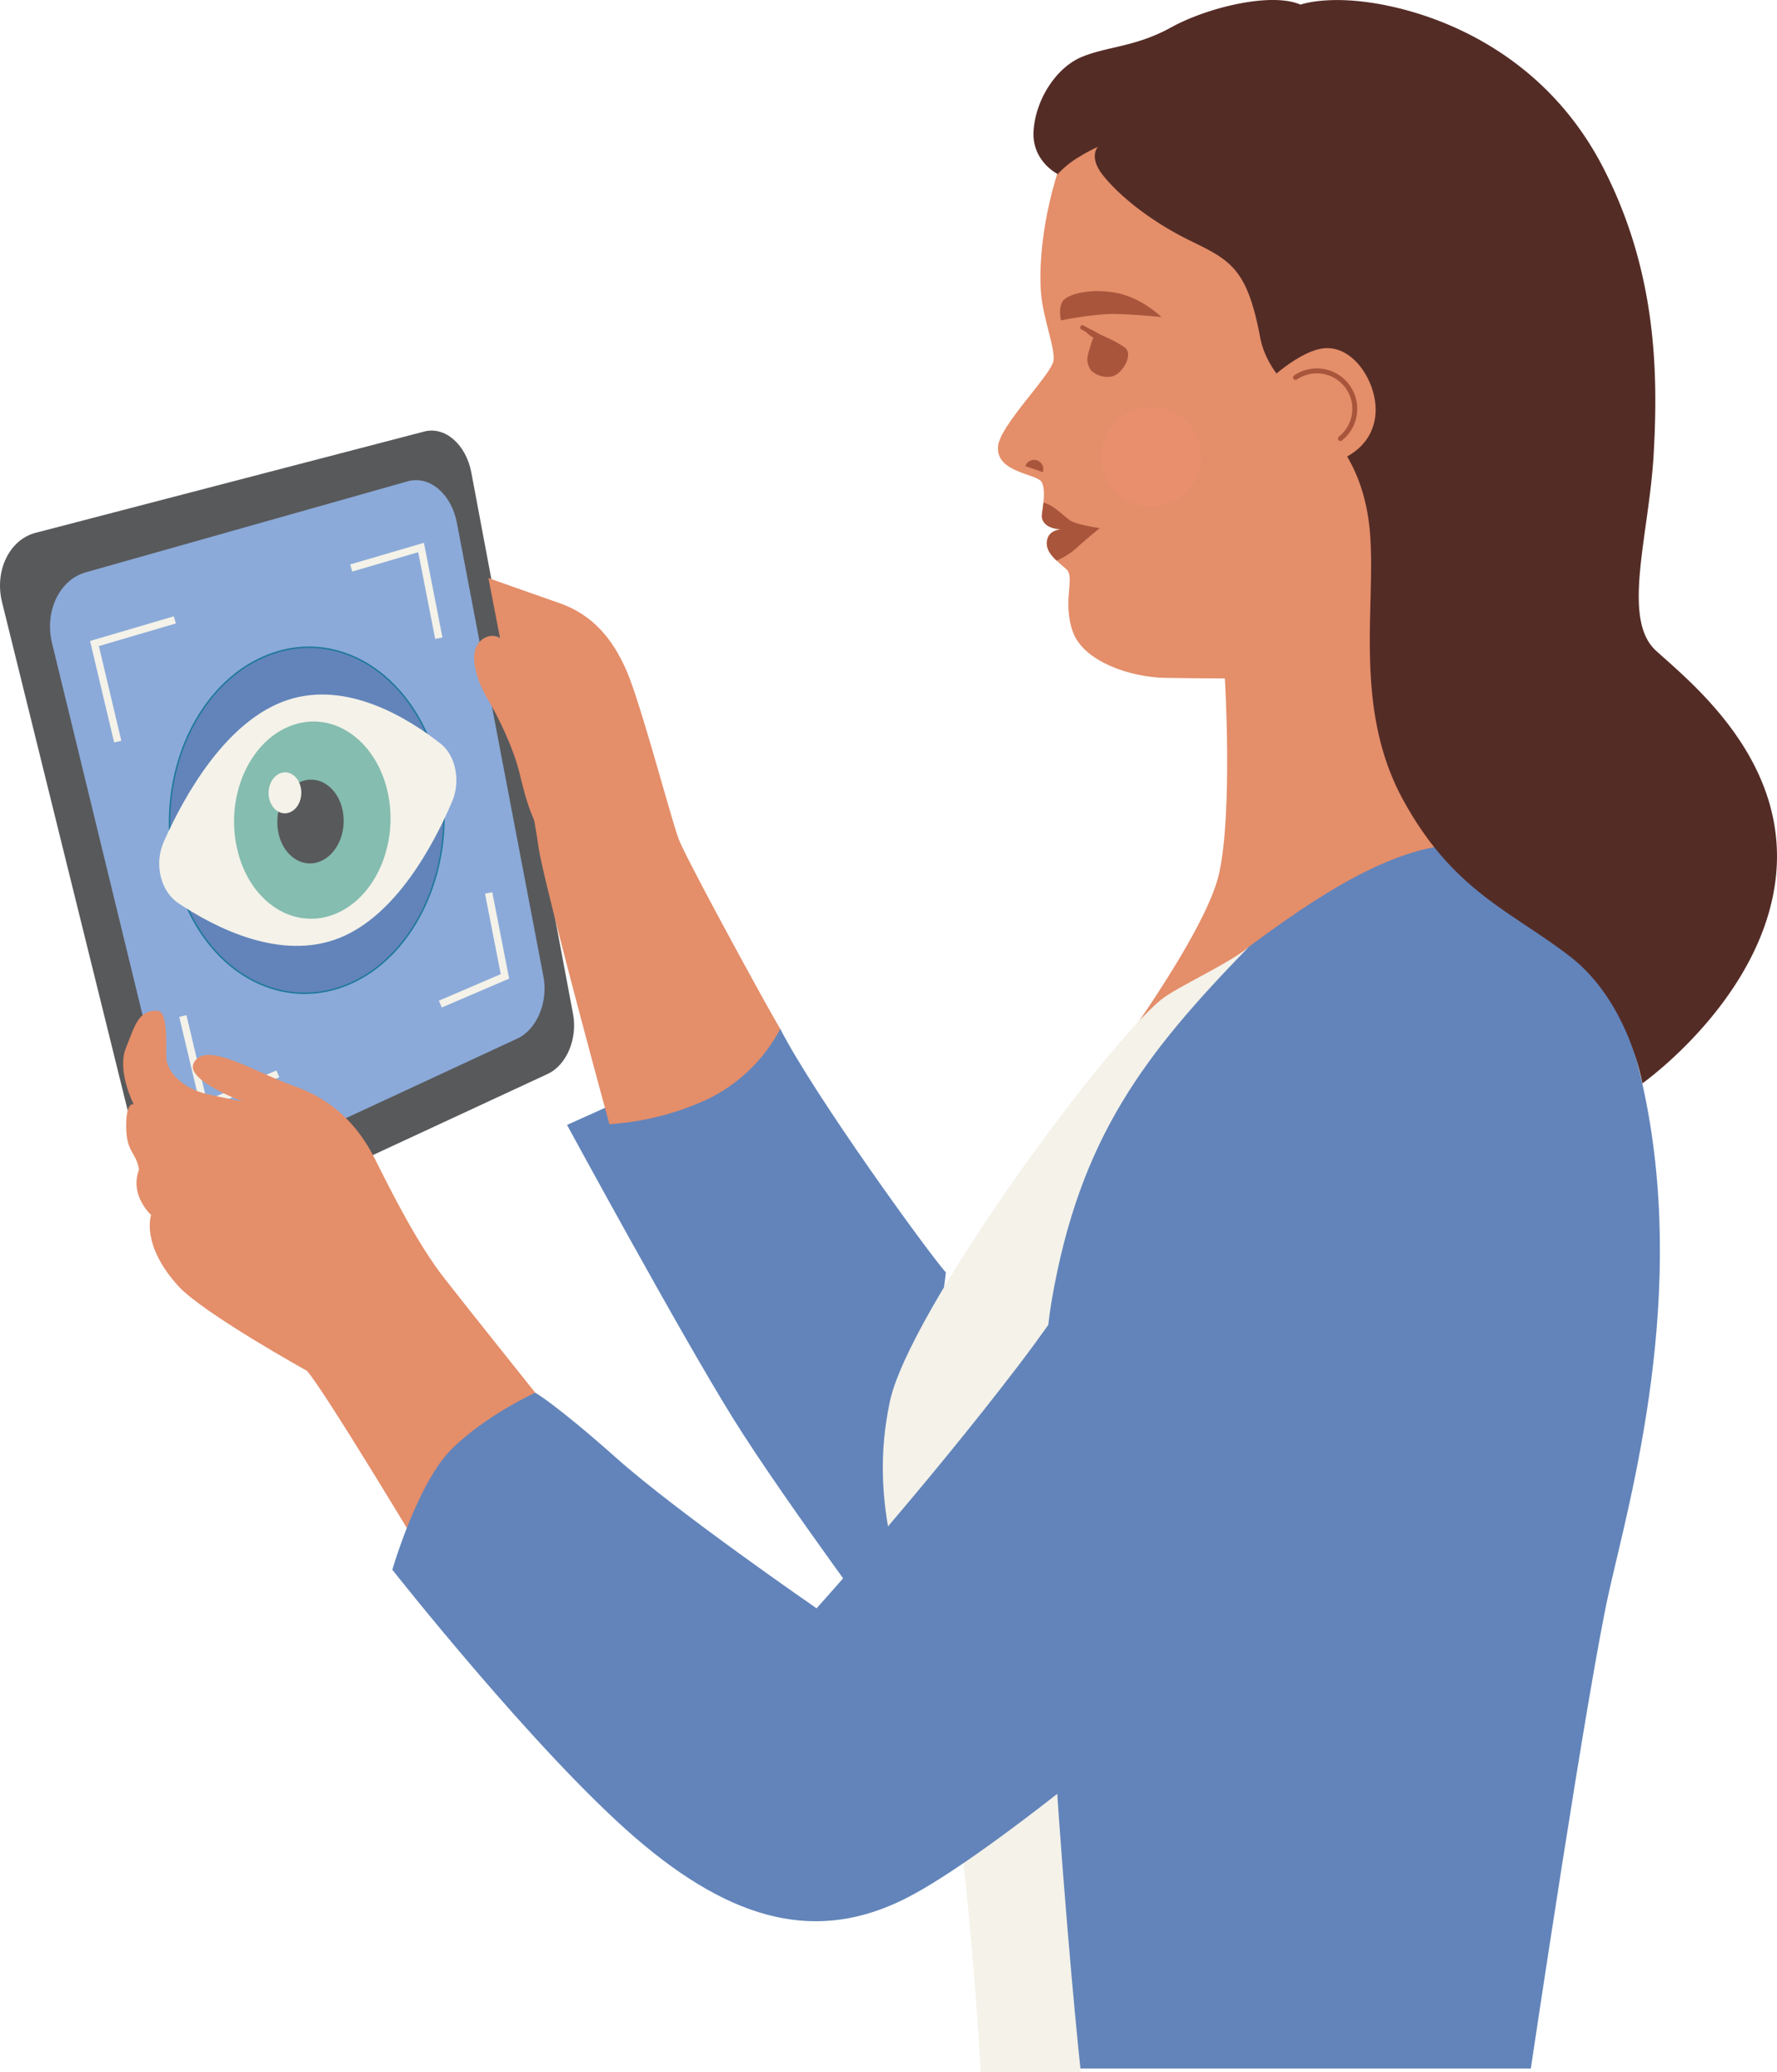 <svg xmlns="http://www.w3.org/2000/svg" viewBox="0 0 635.65 740.888"><defs><style>      .svg-services-1 {        fill: #58595b;      }      .svg-services-2 {        fill: #8baad9;      }      .svg-services-3, .svg-services-7 {        fill: #6284ba;      }      .svg-services-3 {        stroke: #1e789b;        stroke-width: 0.52px;      }      .svg-services-13, .svg-services-3, .svg-services-5, .svg-services-6 {        stroke-miterlimit: 10;      }      .svg-services-4 {        fill: #f4f2e9;      }      .svg-services-5 {        fill: #85bdb0;        stroke: #85bdb0;        stroke-width: 0.45px;      }      .svg-services-13, .svg-services-6 {        fill: none;      }      .svg-services-6 {        stroke: #f4f2e9;        stroke-width: 2.65px;      }      .svg-services-8 {        fill: #e48e6a;      }      .svg-services-10, .svg-services-9 {        opacity: 0.55;      }      .svg-services-10 {        fill: #f59175;      }      .svg-services-11 {        fill: #a8553c;      }      .svg-services-12 {        fill: #542c26;      }      .svg-services-13 {        stroke: #a8553c;        stroke-linecap: round;        stroke-width: 1.76px;      }    </style></defs><g id="KindlyEC-Illustrations" transform="translate(-49.213 -21.71)"><g id="Group_1198" data-name="Group 1198" transform="translate(49.213 175.679)"><path id="Path_401" data-name="Path 401" class="svg-services-1" d="M245.214,412.237,122.349,469.252c-8.182,3.8-16.8-.806-19.165-10.379L49.939,243.581c-2.772-11.2,2.638-22.349,11.98-24.786l139.065-36.229c7.443-1.938,14.944,4.652,16.824,14.647l36.411,193.759c1.631,8.7-2.369,18.177-9.007,21.256Z" transform="translate(-49.213 -182.228)"></path><path id="Path_402" data-name="Path 402" class="svg-services-2" d="M111.993,437.278,68.579,258.953c-2.763-11.347,2.7-22.714,12.1-25.294l115.239-32.565c7.731-2.11,15.52,4.556,17.477,14.82l30.982,162.393c1.736,9.122-2.465,18.992-9.458,22.129L131.647,448.376c-8.393,3.77-17.227-1.151-19.644-11.1Z" transform="translate(-49.973 -182.981)"></path><g id="Group_1197" data-name="Group 1197" transform="translate(33.79 41.804)"><g id="Group_1194" data-name="Group 1194" transform="translate(23.16 35.67)"><path id="Path_403" data-name="Path 403" class="svg-services-3" d="M209.166,308.936c6.254,31.452-8.2,64.468-33.035,74.7-25.86,10.657-53.83-6.935-61.667-40.392-8.019-34.263,8.527-69.849,36.037-78.415,26.378-8.211,52.267,11.961,58.665,44.1Z" transform="translate(-108.742 -262.998)"></path><path id="Path_404" data-name="Path 404" class="svg-services-4" d="M209.287,298.231c5.391,4.259,7.184,13.371,4.086,20.633-6.609,15.51-20.067,40.747-40.335,48.814-20.939,8.335-44.258-3.53-57.619-12.46-6.407-4.278-8.719-14.071-5.17-22.023,7.511-16.824,22.541-43.548,44.44-50.675,21.17-6.9,42.944,6.513,54.588,15.712Z" transform="translate(-108.585 -263.716)"></path><path id="Path_405" data-name="Path 405" class="svg-services-5" d="M191.376,316.646c3.731,18.148-4.691,37.14-19.059,42.761-14.7,5.746-30.282-4.556-34.522-23.357-4.3-19.04,4.8-38.877,20.019-43.951C172.69,287.141,187.6,298.277,191.376,316.646Z" transform="translate(-109.733 -264.137)"></path><g id="Group_1193" data-name="Group 1193" transform="translate(39.129 44.731)"><path id="Path_406" data-name="Path 406" class="svg-services-1" d="M152.745,329.7c-.94-8.268,3.664-15.98,10.225-17.189,6.494-1.2,12.422,4.451,13.3,12.566.873,8.086-3.587,15.693-10.014,17.035-6.494,1.362-12.575-4.173-13.515-12.4Z" transform="translate(-149.51 -309.742)"></path><path id="Path_407" data-name="Path 407" class="svg-services-4" d="M149.437,318.061c-.46-4.029,1.784-7.77,5-8.355,3.194-.576,6.139,2.2,6.59,6.187s-1.765,7.7-4.949,8.316-6.177-2.129-6.638-6.148Z" transform="translate(-149.378 -309.631)"></path></g></g><g id="Group_1195" data-name="Group 1195"><path id="Path_408" data-name="Path 408" class="svg-services-6" d="M92.766,296.329,84.44,261.251l28.738-8.451" transform="translate(-84.44 -226.911)"></path><path id="Path_409" data-name="Path 409" class="svg-services-6" d="M180.19,233.148l24.987-7.338,6.35,32.44" transform="translate(-88.346 -225.81)"></path></g><g id="Group_1196" data-name="Group 1196" transform="translate(31.615 123.526)"><path id="Path_410" data-name="Path 410" class="svg-services-6" d="M117.4,400.47l7.6,32.009,26.378-11.319" transform="translate(-117.4 -356.462)"></path><path id="Path_411" data-name="Path 411" class="svg-services-6" d="M213.43,394.339l23.107-9.909-5.832-29.841" transform="translate(-121.318 -354.59)"></path></g></g></g><path id="Path_412" data-name="Path 412" class="svg-services-7" d="M336.946,405.26c12.172,23.807,52.747,79.8,59.24,87.1l-16.815,136.6s-40.795-54.646-59.461-84.669-59.24-104.678-59.24-104.678l76.276-34.349Z" transform="translate(-8.627 -15.647)"></path><path id="Path_413" data-name="Path 413" class="svg-services-8" d="M444.122,81.011c-7.3,21.1-8.115,38.953-7.3,47.874s4.873,18.666,4.46,23.529-19.2,23.126-19.884,30.838c-.835,9.467,13.995,9.736,15.625,12.777s.269,9.467.067,11.7,1.487,5.678,9.467,5.141c0,0-6.561-.882-7.578,3.789s3.923,7.779,6.964,10.618-1.621,11.568,2.235,22.311,20.891,16.23,32.862,16.431,21.505.2,21.505.2,2.839,47.27-2.024,69.581-41.793,71.413-41.793,71.413L597.9,319.987S587.35,153.632,545.155,113.058C519.1,88,487.823,70.018,466.846,68.829,453.848,68.1,444.122,81,444.122,81Z" transform="translate(-15.183 -1.921)"></path><path id="Path_414" data-name="Path 414" class="svg-services-7" d="M640.049,603.7c-7.578,33.543-27.98,170.518-27.98,170.518H432.429c-2.609-101.752-15.721-217.749-4.451-274.121,11.827-59.106,39.74-89,83.22-126.989,22.743-16.824,50.358-35.855,75.278-36.651,0,0,48.7,10.81,65.456,85.465C668.71,496.58,647.6,570.16,640.039,603.694Z" transform="translate(-15.269 -12.841)"></path><path id="Path_415" data-name="Path 415" class="svg-services-4" d="M438.764,501.669c-9.563,56.372,6.1,234.823,10.484,275.33H413.47s-5.458-100.323-16.93-137.655-23.414-64.909-15.606-101.973c6.743-31.98,75.9-126.461,97.023-143.775,5.419-4.441,24.738-13.1,31.414-18.915-36.891,37.984-60.574,67.883-70.607,126.989Z" transform="translate(-13.431 -14.4)"></path><g id="Group_1199" data-name="Group 1199" class="svg-services-9" transform="translate(435.746 159.737)"><circle id="Ellipse_46" data-name="Ellipse 46" class="svg-services-10" cx="17.851" cy="17.851" r="17.851" transform="translate(0 25.245) rotate(-45)"></circle></g><path id="Path_416" data-name="Path 416" class="svg-services-11" d="M444.866,140.724s-1.381-5.535,1.42-7.712,10.139-3.655,18.091-2.2c9.371,1.707,16.393,8.69,16.393,8.69s-13.237-1.372-19.884-1.017a121.87,121.87,0,0,0-16.028,2.235Z" transform="translate(-16.127 -4.427)"></path><path id="Path_417" data-name="Path 417" class="svg-services-11" d="M448.042,215.555c-2.293-1.4-5.88-5.554-9.736-6.475-.182,1.822-.46,3.463-.547,4.384-.182,1.957,1.094,4.844,6.782,5.17-1.938.249-4.307,1.1-4.882,3.76-.652,3.012,1.17,5.372,3.367,7.434a26.326,26.326,0,0,0,7.348-4.729c3.549-3.242,8.1-6.887,8.1-6.887s-7.99-1.161-10.427-2.647Z" transform="translate(-15.851 -7.644)"></path><path id="Path_418" data-name="Path 418" class="svg-services-11" d="M431.59,195.375a3.3,3.3,0,1,1,6.244,2.158Z" transform="translate(-15.6 -6.994)"></path><path id="Path_419" data-name="Path 419" class="svg-services-12" d="M457.65,74.226a61.044,61.044,0,0,0-7.031,3.789,32.721,32.721,0,0,0-7.3,5.947s-9.467-4.595-8.652-15.693,8.115-22.455,17.314-26.234,19.2-3.52,31.922-10.551,35.7-12.709,46.253-8.115c0,0,11.635-4.326,34.349,1.084s55.183,20.556,74.118,57.619,19.472,73.034,17.851,101.973-11.635,58.972.815,70.329,48.152,39.49,42.742,82.233-47.605,72.5-47.605,72.5-4.873-29.217-25.966-45.447S584.8,340.4,566.952,307.936s-9.947-68.372-11.9-94.942c-3.108-42.33-34.781-46.454-39.375-70.8S505.131,114.81,490.944,107.9c-15.012-7.3-25.966-16.633-31.376-23.395s-1.89-10.283-1.89-10.283Z" transform="translate(-15.723)"></path><path id="Path_420" data-name="Path 420" class="svg-services-8" d="M231.34,237.19c9.064,3.242,14.474,5.141,25.294,8.93s18.666,11.357,24.345,24.747c5.113,12.048,15.827,52.881,18.532,59.912s31.922,60.593,36.248,67.624a58.046,58.046,0,0,1-25.428,24.882,98.39,98.39,0,0,1-35.7,9.2s-23.807-87.1-25.428-99.537S231.35,237.19,231.35,237.19Z" transform="translate(-7.43 -8.791)"></path><path id="Path_421" data-name="Path 421" class="svg-services-8" d="M270.211,293.252c-7.846-2.436-16.143-10.158-20.69-15.012-6.081-6.494-11.223-22.311-19.069-19.069s-3.655,15.414.4,22.177,9.2,17.582,11.357,26.234,5.007,22.724,15.827,31.107,22.589,2.436,23.126-12.709-10.954-32.728-10.954-32.728Z" transform="translate(-7.214 -9.67)"></path><path id="Path_422" data-name="Path 422" class="svg-services-8" d="M107.312,398.5c3.626.105,3.242,9.736,3.242,16.23s7.3,11.9,14.34,13.525,12.988,2.7,12.988,2.7-20.239-7.482-17.582-13.525c3.827-8.69,21.64,2.974,36.248,8.115,13.592,4.777,22.724,14.062,28.671,25.966s15.146,30.292,24.882,42.742S242.56,535.1,242.56,535.1l-40.037,58.157s-35.7-59.509-41.658-66c0,0-37.217-20.652-45.984-30.292-13.525-14.877-9.736-25.429-9.736-25.429S97.3,464.5,100.818,455.3c-1.084-6.494-4.595-5.947-4.595-15.693,0-8.921,2.7-7.578,2.7-7.578s-6.081-11.971-2.839-20.086,4.46-13.659,11.223-13.458Z" transform="translate(-1.874 -15.371)"></path><path id="Path_423" data-name="Path 423" class="svg-services-7" d="M510.379,414.524c-34.9,20.287-56.8,66.54-90.885,111.172s-72.218,86.827-72.218,86.827-49.5-34.081-71.413-53.562-29.217-23.529-29.217-23.529-17.851,8.115-30.023,20.287-21.1,43.011-21.1,43.011,51.126,64.919,86.827,95.757,65.734,37.332,96.563,21.908,101.436-74.655,142.816-111.987,84.391-80.333,84.391-80.333,24.345-57.619-23.529-95.757-72.218-13.793-72.218-13.793Z" transform="translate(-5.969 -15.713)"></path><path id="Path_424" data-name="Path 424" class="svg-services-8" d="M535.207,194.5,517.03,168.372c1.333-2.3,14.57-15.386,24.354-16.767,11.232-1.592,20.191,13.036,18.868,24.191-1.3,10.945-10.916,17.342-25.054,18.7Z" transform="translate(-19.085 -5.294)"></path><path id="Path_281" class="svg-services-11" d="M468.97,152.2c-.489-1.314-2.3-2.129-3.271-2.734-2.571-1.583-5.458-2.561-8.048-4.077a14.87,14.87,0,0,0-1.554-.806c-1.026-.537-2.053-1.084-3.089-1.611-.662-.336-1.343,1-.7,1.372.614.355,1.247.71,1.87,1.065a12.377,12.377,0,0,0,2.638,2.043c-.3-.182-2.043,5.985-2.11,6.59a6.4,6.4,0,0,0,1.372,5.218,8.6,8.6,0,0,0,7.405,2c2.906-.681,6.465-5.659,5.544-8.911-.019-.058-.038-.106-.058-.153Z" transform="translate(-16.434 -4.945)"></path><path id="Path_425" data-name="Path 425" class="svg-services-13" d="M532.33,162.325a13.568,13.568,0,0,1,16.086,21.831" transform="translate(-19.71 -5.635)"></path></g></svg>